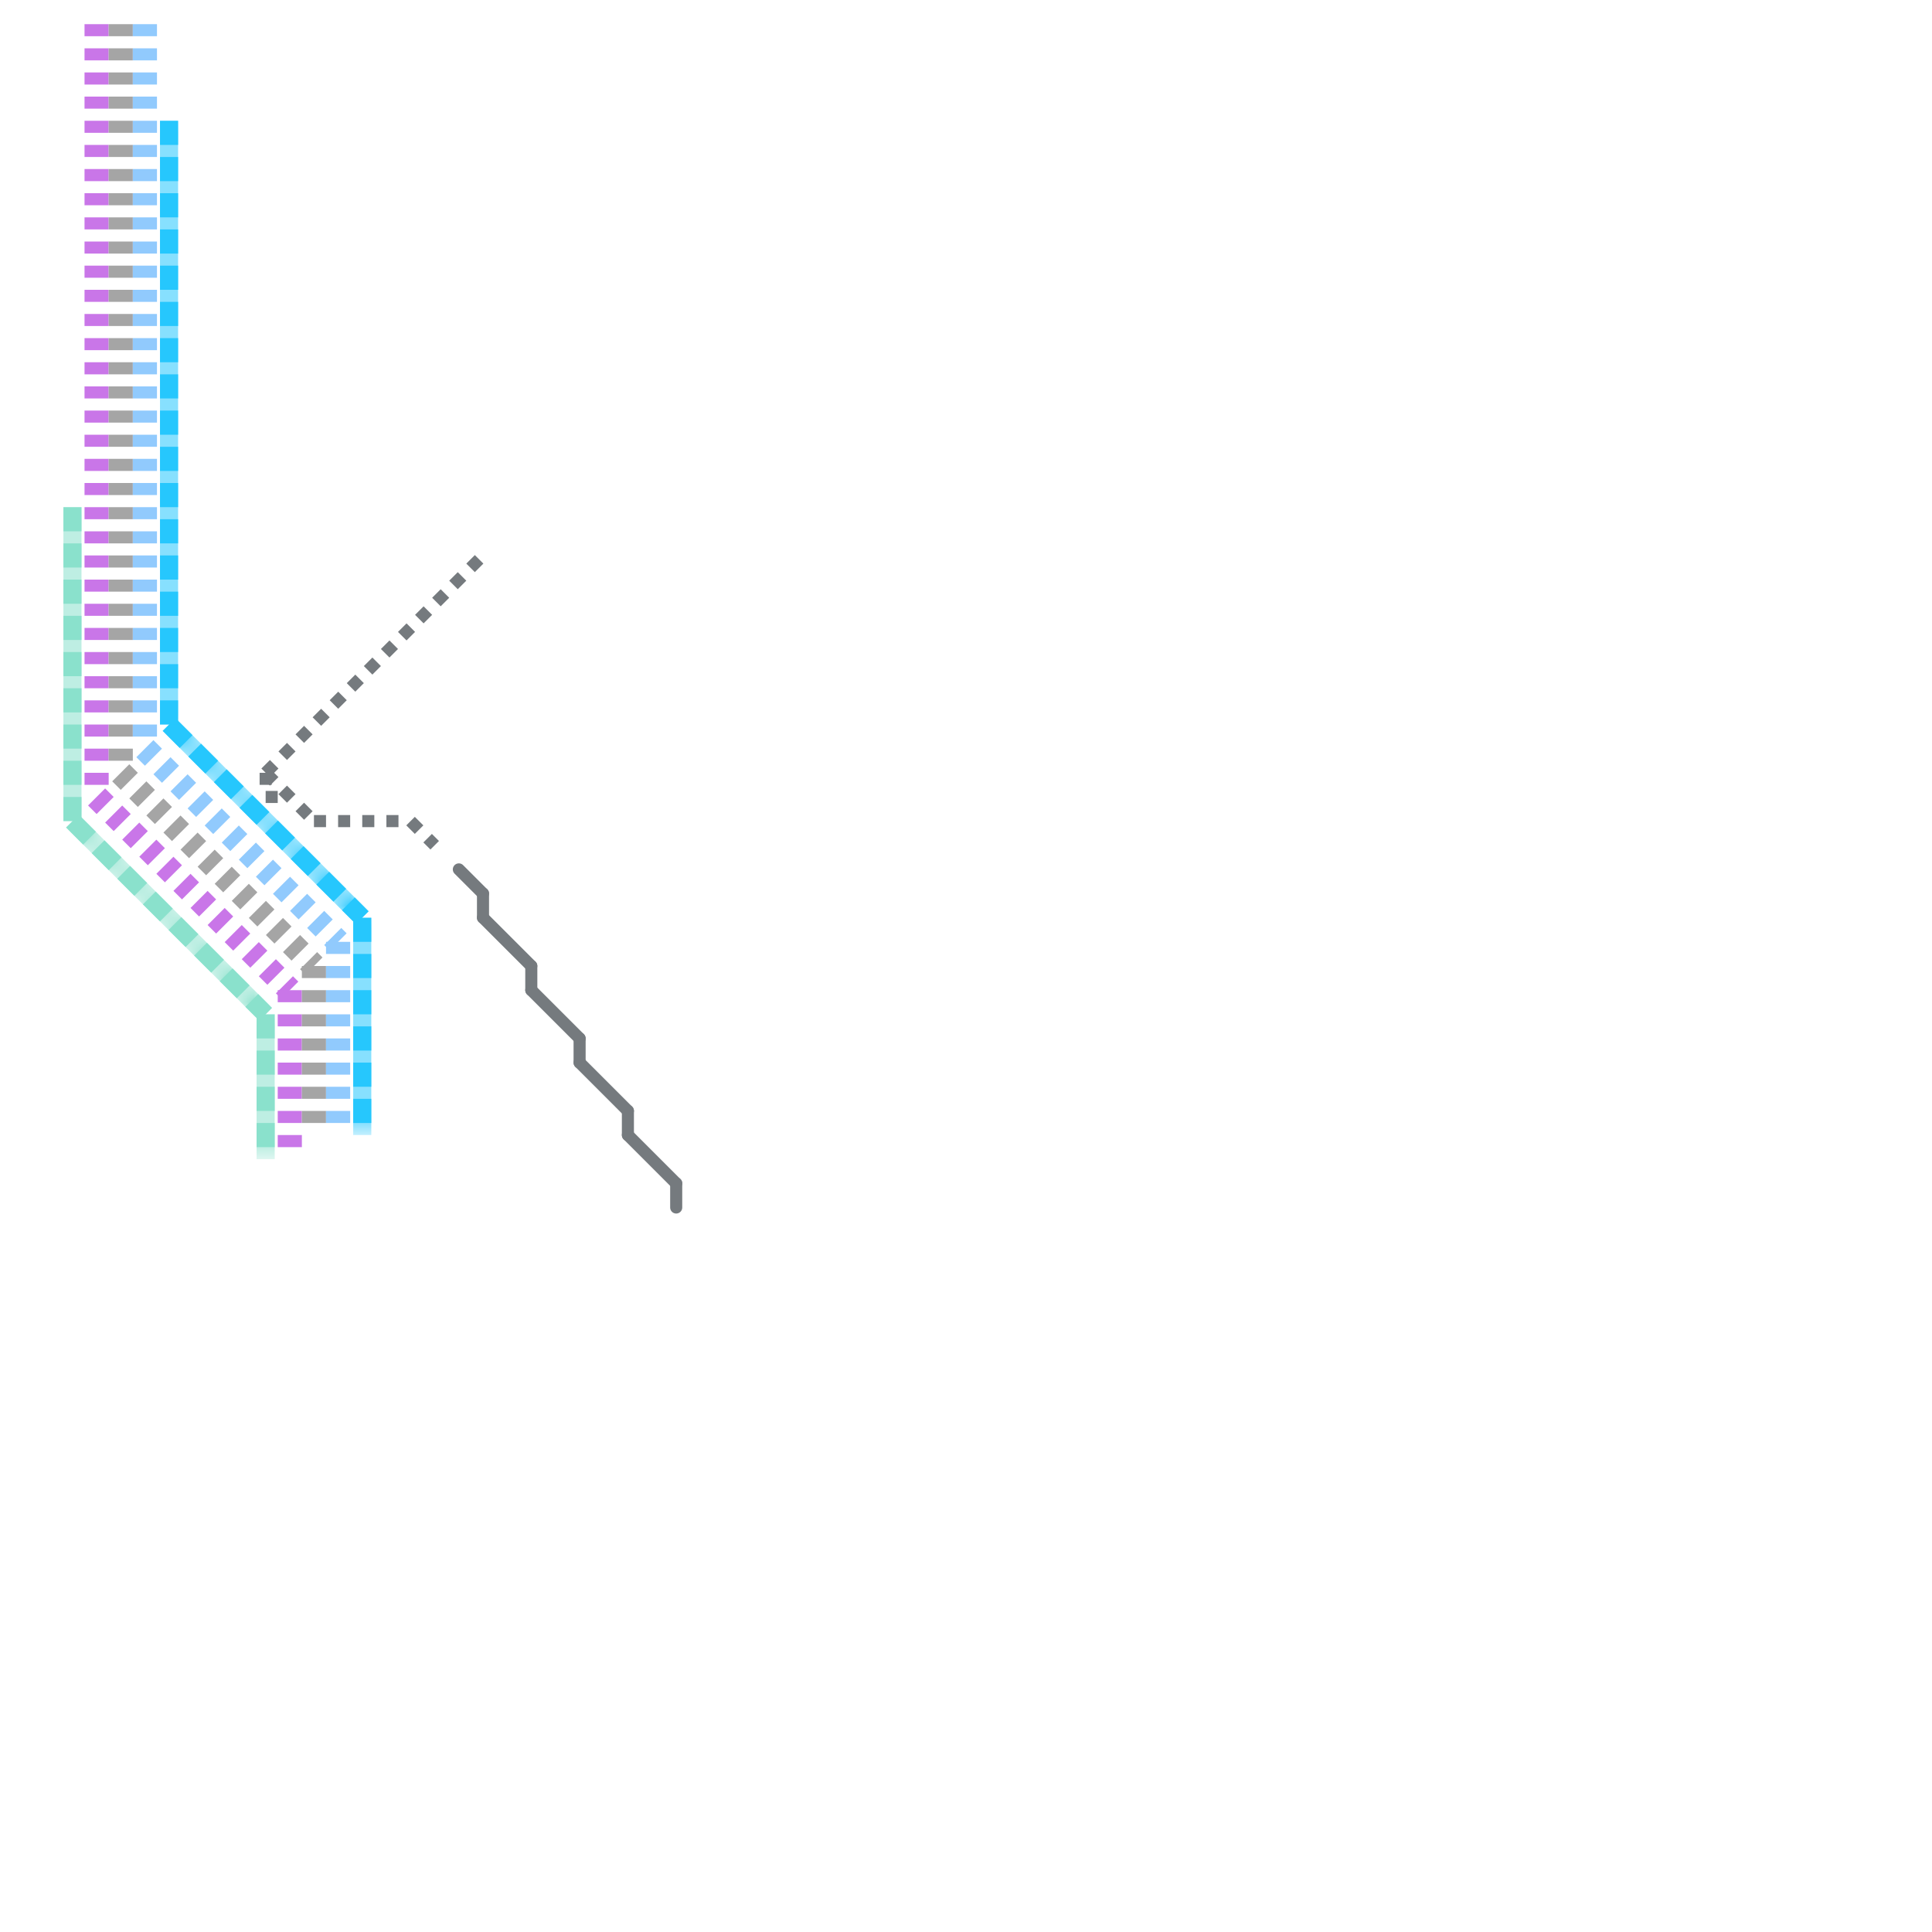 
<svg version="1.1" xmlns="http://www.w3.org/2000/svg" viewBox="0 0 80 80">
<style>text { font: 1px Helvetica; font-weight: 600; white-space: pre; dominant-baseline: central; } line { stroke-width: 1; fill: none; stroke-linecap: round; stroke-linejoin: round; } .c0 { stroke: #c976e8 } .c1 { stroke: #a5a5a5 } .c2 { stroke: #91cafd } .c3 { stroke: #26c7fd } .c4 { stroke: #8ae1cc } .c5 { stroke: #757a7e } .lst2 { stroke-width: 0.562; stroke-linecap: butt; }.lst2 { stroke-width: 0.562; stroke-linecap: butt; }.w2 { stroke-width: .75; }.w1 { stroke-width: 1; }.w3 { stroke-width: .5; }.l2 { stroke-dasharray: .5 .5; stroke-linecap: butt; }.l11 { stroke-dasharray: 1 .5; stroke-linecap: butt; }.sl-b { stroke-linecap: butt; }</style><defs><g id="wm-xf"><circle r="1.2" fill="#000"/><circle r="0.9" fill="#fff"/><circle r="0.6" fill="#000"/><circle r="0.3" fill="#fff"/></g><g id="wm"><circle r="0.6" fill="#000"/><circle r="0.3" fill="#fff"/></g><g id="cmd-c976e8"><circle r="0.5" fill="#c976e8"/><circle r="0.25" fill="#fff"/></g><g id="cmd-a5a5a5"><circle r="0.5" fill="#a5a5a5"/><circle r="0.25" fill="#fff"/></g><g id="cmd-91cafd"><circle r="0.5" fill="#91cafd"/><circle r="0.25" fill="#fff"/></g><g id="cmd-26c7fd"><circle r="0.5" fill="#26c7fd"/><circle r="0.25" fill="#fff"/></g></defs><line class="c0 l2" x1="4" y1="33" x2="12" y2="41"/><line class="c0 l2" x1="4" y1="1" x2="4" y2="33"/><line class="c0 l2" x1="12" y1="41" x2="12" y2="48"/><line class="c1 l2" x1="5" y1="1" x2="5" y2="32"/><line class="c1 l2" x1="13" y1="40" x2="13" y2="47"/><line class="c1 l2" x1="5" y1="32" x2="13" y2="40"/><line class="c2 l2" x1="6" y1="31" x2="14" y2="39"/><line class="c2 l2" x1="6" y1="1" x2="6" y2="31"/><line class="c2 l2" x1="14" y1="39" x2="14" y2="47"/><mask id="k4-1-1" maskUnits="userSpaceOnUse"><line class="w2 sl-b" x1="7" y1="30" x2="15" y2="38" stroke="#fff"/><line class="lst2" x1="7" y1="30" x2="15" y2="38" stroke="#000"/></mask><line class="c3 w2 sl-b" x1="7" y1="30" x2="15" y2="38" mask="url(#k4-1-1)"/><line class="c3 w2 l11" x1="7" y1="30" x2="15" y2="38"/><mask id="k4-1-2" maskUnits="userSpaceOnUse"><line class="w2 sl-b" x1="7" y1="5" x2="7" y2="30" stroke="#fff"/><line class="lst2" x1="7" y1="5" x2="7" y2="30" stroke="#000"/></mask><line class="c3 w2 sl-b" x1="7" y1="5" x2="7" y2="30" mask="url(#k4-1-2)"/><line class="c3 w2 l11" x1="7" y1="5" x2="7" y2="30"/><mask id="k4-1-3" maskUnits="userSpaceOnUse"><line class="w2 sl-b" x1="15" y1="38" x2="15" y2="47" stroke="#fff"/><line class="lst2" x1="15" y1="38" x2="15" y2="47" stroke="#000"/></mask><line class="c3 w2 sl-b" x1="15" y1="38" x2="15" y2="47" mask="url(#k4-1-3)"/><line class="c3 w2 l11" x1="15" y1="38" x2="15" y2="47"/><mask id="k5-1-1" maskUnits="userSpaceOnUse"><line class="w2 sl-b" x1="3" y1="21" x2="3" y2="34" stroke="#fff"/><line class="lst2" x1="3" y1="21" x2="3" y2="34" stroke="#000"/></mask><line class="c4 w2 sl-b" x1="3" y1="21" x2="3" y2="34" mask="url(#k5-1-1)"/><line class="c4 w2 l11" x1="3" y1="21" x2="3" y2="34"/><mask id="k5-1-2" maskUnits="userSpaceOnUse"><line class="w2 sl-b" x1="11" y1="42" x2="11" y2="48" stroke="#fff"/><line class="lst2" x1="11" y1="42" x2="11" y2="48" stroke="#000"/></mask><line class="c4 w2 sl-b" x1="11" y1="42" x2="11" y2="48" mask="url(#k5-1-2)"/><line class="c4 w2 l11" x1="11" y1="42" x2="11" y2="48"/><mask id="k5-1-3" maskUnits="userSpaceOnUse"><line class="w2 sl-b" x1="3" y1="34" x2="11" y2="42" stroke="#fff"/><line class="lst2" x1="3" y1="34" x2="11" y2="42" stroke="#000"/></mask><line class="c4 w2 sl-b" x1="3" y1="34" x2="11" y2="42" mask="url(#k5-1-3)"/><line class="c4 w2 l11" x1="3" y1="34" x2="11" y2="42"/><line class="c5 w3 l2" x1="11" y1="32" x2="20" y2="23"/><line class="c5 w3 l2" x1="13" y1="34" x2="17" y2="34"/><line class="c5 w3 l2" x1="11" y1="32" x2="11" y2="33"/><line class="c5 w3 l2" x1="17" y1="34" x2="18" y2="35"/><line class="c5 w3 l2" x1="11" y1="32" x2="13" y2="34"/><line class="c5 w3 l2" x1="11" y1="33" x2="12" y2="33"/><line class="c5 w3" x1="26" y1="46" x2="26" y2="47"/><line class="c5 w3" x1="20" y1="37" x2="20" y2="38"/><line class="c5 w3" x1="20" y1="38" x2="22" y2="40"/><line class="c5 w3" x1="24" y1="44" x2="26" y2="46"/><line class="c5 w3" x1="22" y1="41" x2="24" y2="43"/><line class="c5 w3" x1="26" y1="47" x2="28" y2="49"/><line class="c5 w3" x1="24" y1="43" x2="24" y2="44"/><line class="c5 w3" x1="22" y1="40" x2="22" y2="41"/><line class="c5 w3" x1="19" y1="36" x2="20" y2="37"/><line class="c5 w3" x1="28" y1="49" x2="28" y2="50"/>
</svg>
